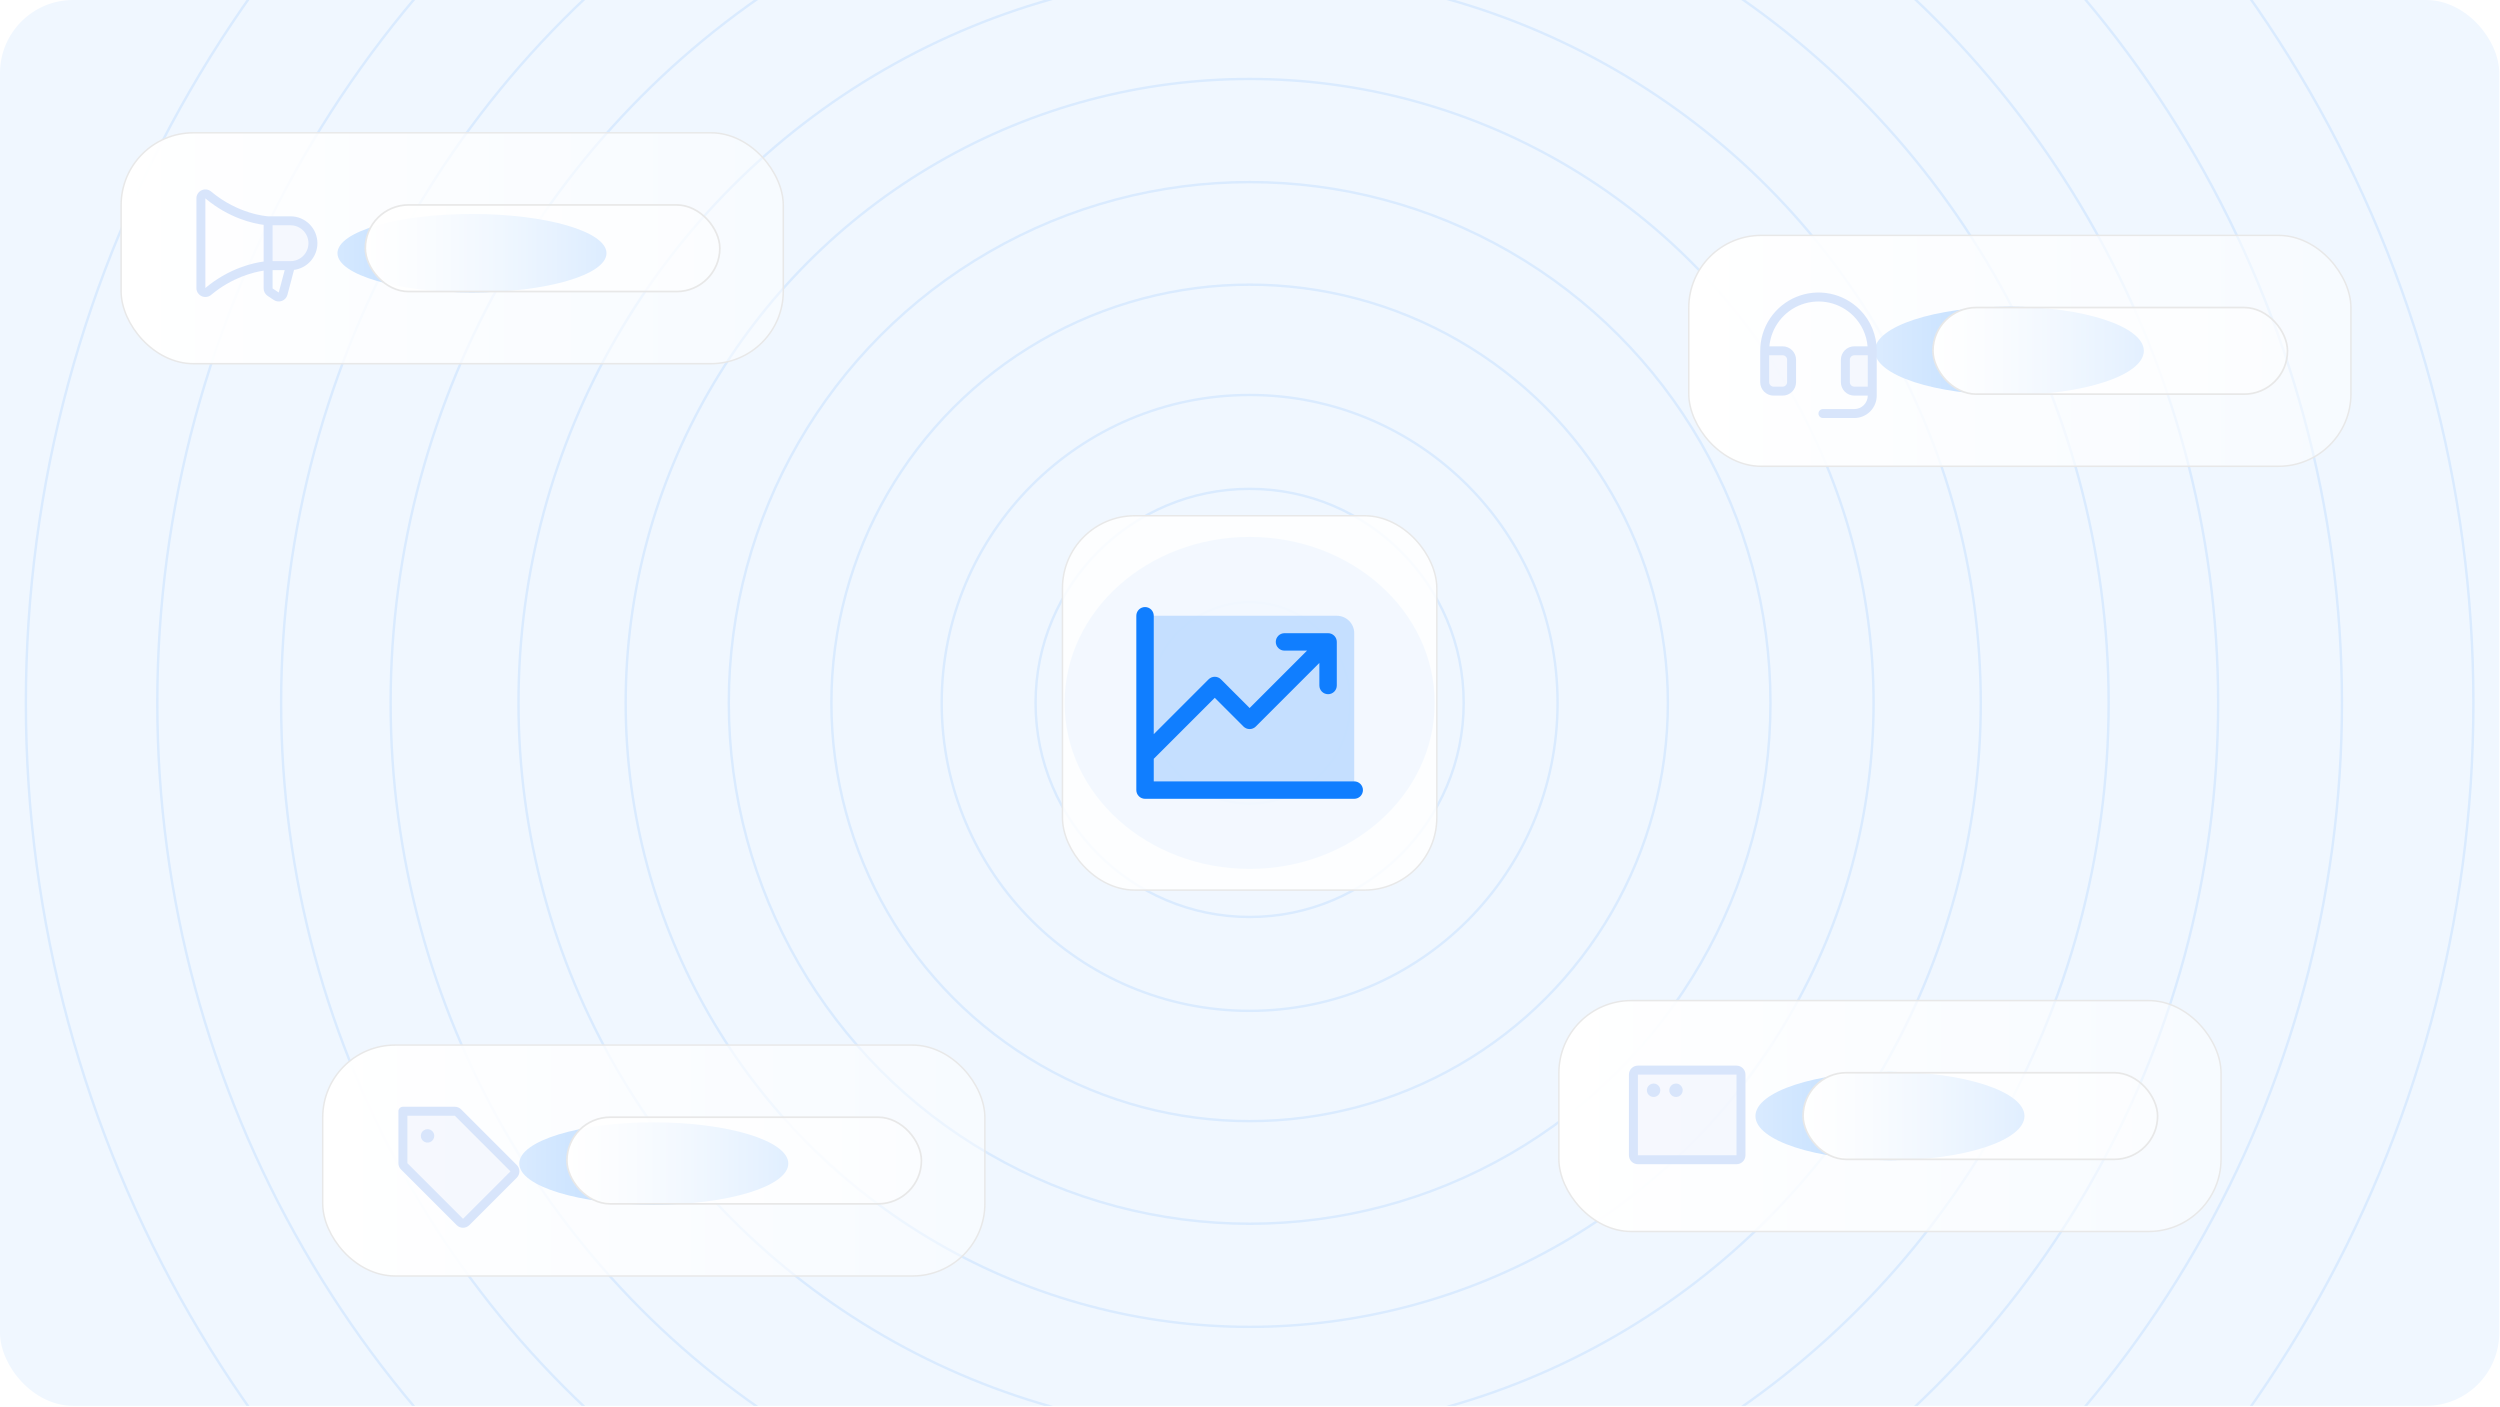 <svg width="1025" height="577" viewBox="0 0 1025 577" fill="none" xmlns="http://www.w3.org/2000/svg">
<g clip-path="url(#clip0_136_933)">
<rect width="1024.7" height="576.394" rx="30" fill="#F0F7FF"/>
<circle cx="512.349" cy="288.196" r="87.764" stroke="#DAEBFF"/>
<circle cx="512.349" cy="288.196" r="126.255" stroke="#DAEBFF"/>
<circle cx="512.349" cy="288.195" r="41.277" stroke="#DAEBFF"/>
<circle cx="512.349" cy="288.198" r="213.538" stroke="#DAEBFF"/>
<circle cx="512.349" cy="288.197" r="255.82" stroke="#DAEBFF"/>
<circle cx="512.349" cy="288.198" r="299.764" stroke="#DAEBFF"/>
<circle cx="512.349" cy="288.199" r="352.189" stroke="#DAEBFF"/>
<circle cx="512.349" cy="288.199" r="397.089" stroke="#DAEBFF"/>
<circle cx="512.349" cy="288.198" r="447.854" stroke="#DAEBFF"/>
<circle cx="512.349" cy="288.199" r="501.744" stroke="#DAEBFF"/>
<circle cx="512.35" cy="288.189" r="171.476" stroke="#DAEBFF"/>
<g filter="url(#filter0_f_136_933)">
<ellipse cx="193.512" cy="103.812" rx="55.15" ry="16.078" fill="#107EFF"/>
</g>
<g filter="url(#filter1_f_136_933)">
<ellipse cx="268.054" cy="477.048" rx="55.15" ry="16.884" fill="#107EFF"/>
</g>
<g filter="url(#filter2_f_136_933)">
<ellipse cx="774.884" cy="457.574" rx="55.15" ry="18.111" fill="#107EFF"/>
</g>
<g filter="url(#filter3_f_136_933)">
<ellipse cx="823.819" cy="143.846" rx="55.15" ry="18.111" fill="#107EFF"/>
</g>
<g filter="url(#filter4_f_136_933)">
<ellipse cx="512.351" cy="288.197" rx="75.858" ry="68.055" fill="#107EFF" fill-opacity="0.29"/>
</g>
<rect x="435.606" y="211.454" width="153.488" height="153.485" rx="29.692" fill="white" fill-opacity="0.85" stroke="#E8E8E8" stroke-width="0.616"/>
<path opacity="0.2" d="M555.234 259.608V323.936H469.464V252.461H548.086C549.982 252.461 551.8 253.214 553.14 254.554C554.481 255.895 555.234 257.713 555.234 259.608Z" fill="#107EFF"/>
<path d="M558.808 323.935C558.808 324.883 558.432 325.792 557.761 326.462C557.091 327.133 556.182 327.509 555.234 327.509H469.464C468.517 327.509 467.608 327.133 466.937 326.462C466.267 325.792 465.891 324.883 465.891 323.935V252.46C465.891 251.513 466.267 250.604 466.937 249.933C467.608 249.263 468.517 248.887 469.464 248.887C470.412 248.887 471.321 249.263 471.991 249.933C472.662 250.604 473.038 251.513 473.038 252.46V301.014L495.526 278.522C495.858 278.19 496.252 277.926 496.686 277.746C497.12 277.566 497.585 277.474 498.054 277.474C498.524 277.474 498.989 277.566 499.423 277.746C499.857 277.926 500.251 278.19 500.583 278.522L512.349 290.293L535.887 266.755H526.644C525.697 266.755 524.788 266.379 524.117 265.709C523.447 265.039 523.071 264.13 523.071 263.182C523.071 262.234 523.447 261.325 524.117 260.655C524.788 259.984 525.697 259.608 526.644 259.608H544.513C545.461 259.608 546.37 259.984 547.04 260.655C547.71 261.325 548.087 262.234 548.087 263.182V281.05C548.087 281.998 547.71 282.907 547.04 283.577C546.37 284.248 545.461 284.624 544.513 284.624C543.565 284.624 542.656 284.248 541.986 283.577C541.316 282.907 540.939 281.998 540.939 281.05V271.808L514.878 297.874C514.546 298.206 514.152 298.47 513.718 298.65C513.284 298.829 512.819 298.922 512.349 298.922C511.88 298.922 511.415 298.829 510.981 298.65C510.547 298.47 510.153 298.206 509.821 297.874L498.054 286.103L473.038 311.119V320.362H555.234C556.182 320.362 557.091 320.738 557.761 321.408C558.432 322.079 558.808 322.988 558.808 323.935Z" fill="#107EFF"/>
<rect x="639.137" y="410.238" width="271.494" height="94.673" rx="29.692" fill="url(#paint0_linear_136_933)" stroke="#E8E8E8" stroke-width="0.616"/>
<rect x="739.261" y="439.816" width="145.355" height="35.517" rx="17.758" fill="url(#paint1_linear_136_933)" stroke="#E8E8E8" stroke-width="0.706"/>
<rect x="132.308" y="428.484" width="271.494" height="94.673" rx="29.692" fill="url(#paint2_linear_136_933)" stroke="#E8E8E8" stroke-width="0.616"/>
<rect x="232.432" y="458.062" width="145.355" height="35.517" rx="17.758" fill="url(#paint3_linear_136_933)" stroke="#E8E8E8" stroke-width="0.706"/>
<rect x="49.652" y="54.443" width="271.494" height="94.673" rx="29.692" fill="url(#paint4_linear_136_933)" stroke="#E8E8E8" stroke-width="0.616"/>
<rect x="149.776" y="84.021" width="145.355" height="35.517" rx="17.758" fill="url(#paint5_linear_136_933)" stroke="#E8E8E8" stroke-width="0.706"/>
<rect x="692.394" y="96.509" width="271.494" height="94.673" rx="29.692" fill="url(#paint6_linear_136_933)" stroke="#E8E8E8" stroke-width="0.616"/>
<rect x="792.518" y="126.087" width="145.355" height="35.517" rx="17.758" fill="url(#paint7_linear_136_933)" stroke="#E8E8E8" stroke-width="0.706"/>
<path opacity="0.2" d="M734.546 147.503V156.691C734.546 157.665 734.159 158.6 733.47 159.289C732.781 159.978 731.846 160.366 730.871 160.366H727.196C726.222 160.366 725.287 159.978 724.598 159.289C723.909 158.6 723.521 157.665 723.521 156.691V143.828H730.871C731.846 143.828 732.781 144.215 733.47 144.905C734.159 145.594 734.546 146.528 734.546 147.503ZM760.271 143.828C759.297 143.828 758.362 144.215 757.673 144.905C756.984 145.594 756.596 146.528 756.596 147.503V156.691C756.596 157.665 756.984 158.6 757.673 159.289C758.362 159.978 759.297 160.366 760.271 160.366H767.621V143.828H760.271Z" fill="#D8E5FB"/>
<path d="M762.544 126.983C759.207 123.626 754.948 121.336 750.308 120.402C745.668 119.468 740.855 119.932 736.479 121.736C732.103 123.54 728.361 126.603 725.727 130.536C723.093 134.469 721.686 139.095 721.685 143.828V156.691C721.685 158.153 722.265 159.555 723.299 160.589C724.333 161.622 725.735 162.203 727.197 162.203H730.872C732.334 162.203 733.736 161.622 734.77 160.589C735.804 159.555 736.385 158.153 736.385 156.691V147.503C736.385 146.041 735.804 144.639 734.77 143.605C733.736 142.571 732.334 141.991 730.872 141.991H725.442C725.797 138.159 727.236 134.508 729.591 131.466C731.946 128.423 735.12 126.115 738.74 124.811C742.36 123.508 746.277 123.263 750.031 124.107C753.785 124.95 757.221 126.845 759.937 129.571C763.255 132.907 765.297 137.303 765.704 141.991H760.272C758.81 141.991 757.408 142.571 756.374 143.605C755.34 144.639 754.76 146.041 754.76 147.503V156.691C754.76 158.153 755.34 159.555 756.374 160.589C757.408 161.622 758.81 162.203 760.272 162.203H765.785C765.785 163.665 765.204 165.067 764.17 166.101C763.136 167.135 761.734 167.716 760.272 167.716H747.41C746.922 167.716 746.455 167.909 746.11 168.254C745.766 168.598 745.572 169.066 745.572 169.553C745.572 170.041 745.766 170.508 746.11 170.852C746.455 171.197 746.922 171.391 747.41 171.391H760.272C762.709 171.391 765.046 170.423 766.769 168.7C768.492 166.977 769.46 164.64 769.46 162.203V143.828C769.472 140.703 768.867 137.607 767.68 134.716C766.493 131.826 764.748 129.198 762.544 126.983ZM730.872 145.666C731.359 145.666 731.827 145.859 732.171 146.204C732.516 146.548 732.71 147.016 732.71 147.503V156.691C732.71 157.178 732.516 157.645 732.171 157.99C731.827 158.335 731.359 158.528 730.872 158.528H727.197C726.71 158.528 726.242 158.335 725.898 157.99C725.553 157.645 725.36 157.178 725.36 156.691V145.666H730.872ZM760.272 158.528C759.785 158.528 759.317 158.335 758.973 157.99C758.628 157.645 758.435 157.178 758.435 156.691V147.503C758.435 147.016 758.628 146.548 758.973 146.204C759.317 145.859 759.785 145.666 760.272 145.666H765.785V158.528H760.272Z" fill="#D8E5FB"/>
<path opacity="0.2" d="M128.302 99.717C128.302 102.153 127.334 104.49 125.611 106.213C123.888 107.936 121.551 108.904 119.114 108.904H109.927V90.529H119.114C121.551 90.529 123.888 91.497 125.611 93.22C127.334 94.943 128.302 97.28 128.302 99.717Z" fill="#D8E5FB"/>
<path d="M130.139 99.717C130.136 96.794 128.973 93.992 126.906 91.925C124.839 89.858 122.037 88.695 119.114 88.692H109.972C109.304 88.653 97.656 87.833 86.565 78.531C86.029 78.081 85.376 77.793 84.683 77.702C83.99 77.61 83.284 77.718 82.65 78.013C82.016 78.308 81.48 78.779 81.103 79.368C80.727 79.958 80.527 80.643 80.526 81.342V118.092C80.526 118.792 80.726 119.477 81.102 120.067C81.478 120.657 82.015 121.127 82.649 121.423C83.283 121.718 83.989 121.827 84.682 121.735C85.376 121.643 86.029 121.356 86.565 120.906C95.24 113.629 104.251 111.544 108.089 110.96V118.246C108.088 118.852 108.237 119.448 108.522 119.982C108.808 120.516 109.22 120.972 109.724 121.308L112.251 122.991C112.739 123.317 113.298 123.522 113.882 123.587C114.465 123.652 115.056 123.577 115.604 123.367C116.153 123.157 116.643 122.819 117.034 122.381C117.424 121.943 117.705 121.417 117.851 120.848L120.554 110.659C123.206 110.307 125.64 109.003 127.403 106.99C129.166 104.977 130.138 102.393 130.139 99.717ZM84.201 118.076V81.342C94.034 89.59 104.099 91.678 108.089 92.193V107.233C104.104 107.756 94.041 109.839 84.201 118.076ZM114.29 119.914V119.939L111.764 118.255V110.742H116.725L114.29 119.914ZM119.114 107.067H111.764V92.367H119.114C121.063 92.367 122.933 93.141 124.311 94.52C125.689 95.898 126.464 97.768 126.464 99.717C126.464 101.666 125.689 103.536 124.311 104.914C122.933 106.293 121.063 107.067 119.114 107.067Z" fill="#D8E5FB"/>
<path opacity="0.2" d="M713.799 440.58V473.655C713.799 474.142 713.606 474.609 713.261 474.954C712.916 475.299 712.449 475.492 711.962 475.492H671.537C671.049 475.492 670.582 475.299 670.237 474.954C669.893 474.609 669.699 474.142 669.699 473.655V440.58C669.699 440.092 669.893 439.625 670.237 439.28C670.582 438.936 671.049 438.742 671.537 438.742H711.962C712.449 438.742 712.916 438.936 713.261 439.28C713.606 439.625 713.799 440.092 713.799 440.58Z" fill="#D8E5FB"/>
<path d="M711.962 436.904H671.537C670.563 436.904 669.628 437.291 668.939 437.981C668.249 438.67 667.862 439.605 667.862 440.579V473.654C667.862 474.629 668.249 475.564 668.939 476.253C669.628 476.942 670.563 477.329 671.537 477.329H711.962C712.937 477.329 713.872 476.942 714.561 476.253C715.25 475.564 715.637 474.629 715.637 473.654V440.579C715.637 439.605 715.25 438.67 714.561 437.981C713.872 437.291 712.937 436.904 711.962 436.904ZM711.962 473.654H671.537V440.579H711.962V473.654ZM680.725 447.011C680.725 447.556 680.563 448.089 680.26 448.542C679.957 448.995 679.527 449.348 679.023 449.557C678.52 449.766 677.965 449.82 677.431 449.714C676.896 449.607 676.405 449.345 676.02 448.96C675.634 448.574 675.372 448.083 675.265 447.548C675.159 447.014 675.213 446.459 675.422 445.956C675.631 445.452 675.984 445.022 676.437 444.719C676.891 444.416 677.423 444.254 677.969 444.254C678.7 444.254 679.401 444.545 679.918 445.062C680.434 445.578 680.725 446.28 680.725 447.011ZM689.912 447.011C689.912 447.556 689.751 448.089 689.448 448.542C689.145 448.995 688.714 449.348 688.211 449.557C687.707 449.766 687.153 449.82 686.618 449.714C686.084 449.607 685.593 449.345 685.207 448.96C684.822 448.574 684.559 448.083 684.453 447.548C684.346 447.014 684.401 446.459 684.61 445.956C684.818 445.452 685.172 445.022 685.625 444.719C686.078 444.416 686.611 444.254 687.156 444.254C687.887 444.254 688.588 444.545 689.105 445.062C689.622 445.578 689.912 446.28 689.912 447.011Z" fill="#D8E5FB"/>
<path opacity="0.2" d="M210.586 481.563L191.141 501.008C190.797 501.352 190.33 501.545 189.842 501.545C189.355 501.545 188.888 501.352 188.544 501.008L165.725 478.196C165.381 477.852 165.188 477.385 165.188 476.898V455.609H186.476C186.963 455.61 187.43 455.803 187.774 456.147L210.586 478.959C210.757 479.129 210.894 479.332 210.986 479.556C211.079 479.779 211.127 480.019 211.127 480.261C211.127 480.503 211.079 480.742 210.986 480.966C210.894 481.189 210.757 481.392 210.586 481.563Z" fill="#D8E5FB"/>
<path d="M211.883 477.658L189.074 454.849C188.734 454.506 188.329 454.234 187.883 454.049C187.437 453.864 186.959 453.77 186.476 453.772H165.187C164.7 453.772 164.232 453.965 163.888 454.31C163.543 454.654 163.35 455.122 163.35 455.609V476.898C163.348 477.381 163.443 477.859 163.627 478.305C163.812 478.751 164.084 479.156 164.427 479.496L187.236 502.305C187.578 502.646 187.983 502.917 188.429 503.102C188.874 503.287 189.352 503.382 189.835 503.382C190.318 503.382 190.796 503.287 191.242 503.102C191.687 502.917 192.093 502.646 192.434 502.305L211.883 482.856C212.224 482.515 212.495 482.109 212.68 481.663C212.865 481.218 212.96 480.74 212.96 480.257C212.96 479.774 212.865 479.296 212.68 478.85C212.495 478.405 212.224 477.999 211.883 477.658ZM189.834 499.707L167.024 476.898V457.446H186.476L209.285 480.256L189.834 499.707ZM178.049 465.715C178.049 466.26 177.887 466.793 177.585 467.246C177.282 467.699 176.851 468.053 176.348 468.261C175.844 468.47 175.29 468.524 174.755 468.418C174.221 468.312 173.73 468.049 173.344 467.664C172.959 467.278 172.696 466.787 172.59 466.253C172.483 465.718 172.538 465.164 172.747 464.66C172.955 464.156 173.308 463.726 173.762 463.423C174.215 463.12 174.748 462.959 175.293 462.959C176.024 462.959 176.725 463.249 177.242 463.766C177.759 464.283 178.049 464.984 178.049 465.715Z" fill="#D8E5FB"/>
</g>
<defs>
<filter id="filter0_f_136_933" x="22.881" y="-27.746" width="341.261" height="263.118" filterUnits="userSpaceOnUse" color-interpolation-filters="sRGB">
<feFlood flood-opacity="0" result="BackgroundImageFix"/>
<feBlend mode="normal" in="SourceGraphic" in2="BackgroundImageFix" result="shape"/>
<feGaussianBlur stdDeviation="57.74" result="effect1_foregroundBlur_136_933"/>
</filter>
<filter id="filter1_f_136_933" x="97.424" y="344.683" width="341.261" height="264.729" filterUnits="userSpaceOnUse" color-interpolation-filters="sRGB">
<feFlood flood-opacity="0" result="BackgroundImageFix"/>
<feBlend mode="normal" in="SourceGraphic" in2="BackgroundImageFix" result="shape"/>
<feGaussianBlur stdDeviation="57.74" result="effect1_foregroundBlur_136_933"/>
</filter>
<filter id="filter2_f_136_933" x="604.254" y="323.982" width="341.261" height="267.184" filterUnits="userSpaceOnUse" color-interpolation-filters="sRGB">
<feFlood flood-opacity="0" result="BackgroundImageFix"/>
<feBlend mode="normal" in="SourceGraphic" in2="BackgroundImageFix" result="shape"/>
<feGaussianBlur stdDeviation="57.74" result="effect1_foregroundBlur_136_933"/>
</filter>
<filter id="filter3_f_136_933" x="653.188" y="10.254" width="341.261" height="267.184" filterUnits="userSpaceOnUse" color-interpolation-filters="sRGB">
<feFlood flood-opacity="0" result="BackgroundImageFix"/>
<feBlend mode="normal" in="SourceGraphic" in2="BackgroundImageFix" result="shape"/>
<feGaussianBlur stdDeviation="57.74" result="effect1_foregroundBlur_136_933"/>
</filter>
<filter id="filter4_f_136_933" x="321.011" y="104.662" width="382.678" height="367.071" filterUnits="userSpaceOnUse" color-interpolation-filters="sRGB">
<feFlood flood-opacity="0" result="BackgroundImageFix"/>
<feBlend mode="normal" in="SourceGraphic" in2="BackgroundImageFix" result="shape"/>
<feGaussianBlur stdDeviation="57.74" result="effect1_foregroundBlur_136_933"/>
</filter>
<linearGradient id="paint0_linear_136_933" x1="638.829" y1="457.574" x2="910.938" y2="457.574" gradientUnits="userSpaceOnUse">
<stop stop-color="white"/>
<stop offset="1" stop-color="white" stop-opacity="0.46"/>
</linearGradient>
<linearGradient id="paint1_linear_136_933" x1="738.908" y1="457.574" x2="884.969" y2="457.574" gradientUnits="userSpaceOnUse">
<stop stop-color="white"/>
<stop offset="1" stop-color="white" stop-opacity="0.46"/>
</linearGradient>
<linearGradient id="paint2_linear_136_933" x1="132" y1="475.82" x2="404.109" y2="475.82" gradientUnits="userSpaceOnUse">
<stop stop-color="white"/>
<stop offset="1" stop-color="white" stop-opacity="0.46"/>
</linearGradient>
<linearGradient id="paint3_linear_136_933" x1="232.079" y1="475.82" x2="378.14" y2="475.82" gradientUnits="userSpaceOnUse">
<stop stop-color="white"/>
<stop offset="1" stop-color="white" stop-opacity="0.46"/>
</linearGradient>
<linearGradient id="paint4_linear_136_933" x1="49.344" y1="101.779" x2="321.453" y2="101.779" gradientUnits="userSpaceOnUse">
<stop stop-color="white"/>
<stop offset="1" stop-color="white" stop-opacity="0.46"/>
</linearGradient>
<linearGradient id="paint5_linear_136_933" x1="149.423" y1="101.779" x2="295.483" y2="101.779" gradientUnits="userSpaceOnUse">
<stop stop-color="white"/>
<stop offset="1" stop-color="white" stop-opacity="0.46"/>
</linearGradient>
<linearGradient id="paint6_linear_136_933" x1="692.086" y1="143.846" x2="964.195" y2="143.846" gradientUnits="userSpaceOnUse">
<stop stop-color="white"/>
<stop offset="1" stop-color="white" stop-opacity="0.46"/>
</linearGradient>
<linearGradient id="paint7_linear_136_933" x1="792.165" y1="143.846" x2="938.226" y2="143.846" gradientUnits="userSpaceOnUse">
<stop stop-color="white"/>
<stop offset="1" stop-color="white" stop-opacity="0.46"/>
</linearGradient>
<clipPath id="clip0_136_933">
<rect width="1024.7" height="576.394" rx="30" fill="white"/>
</clipPath>
</defs>
</svg>
